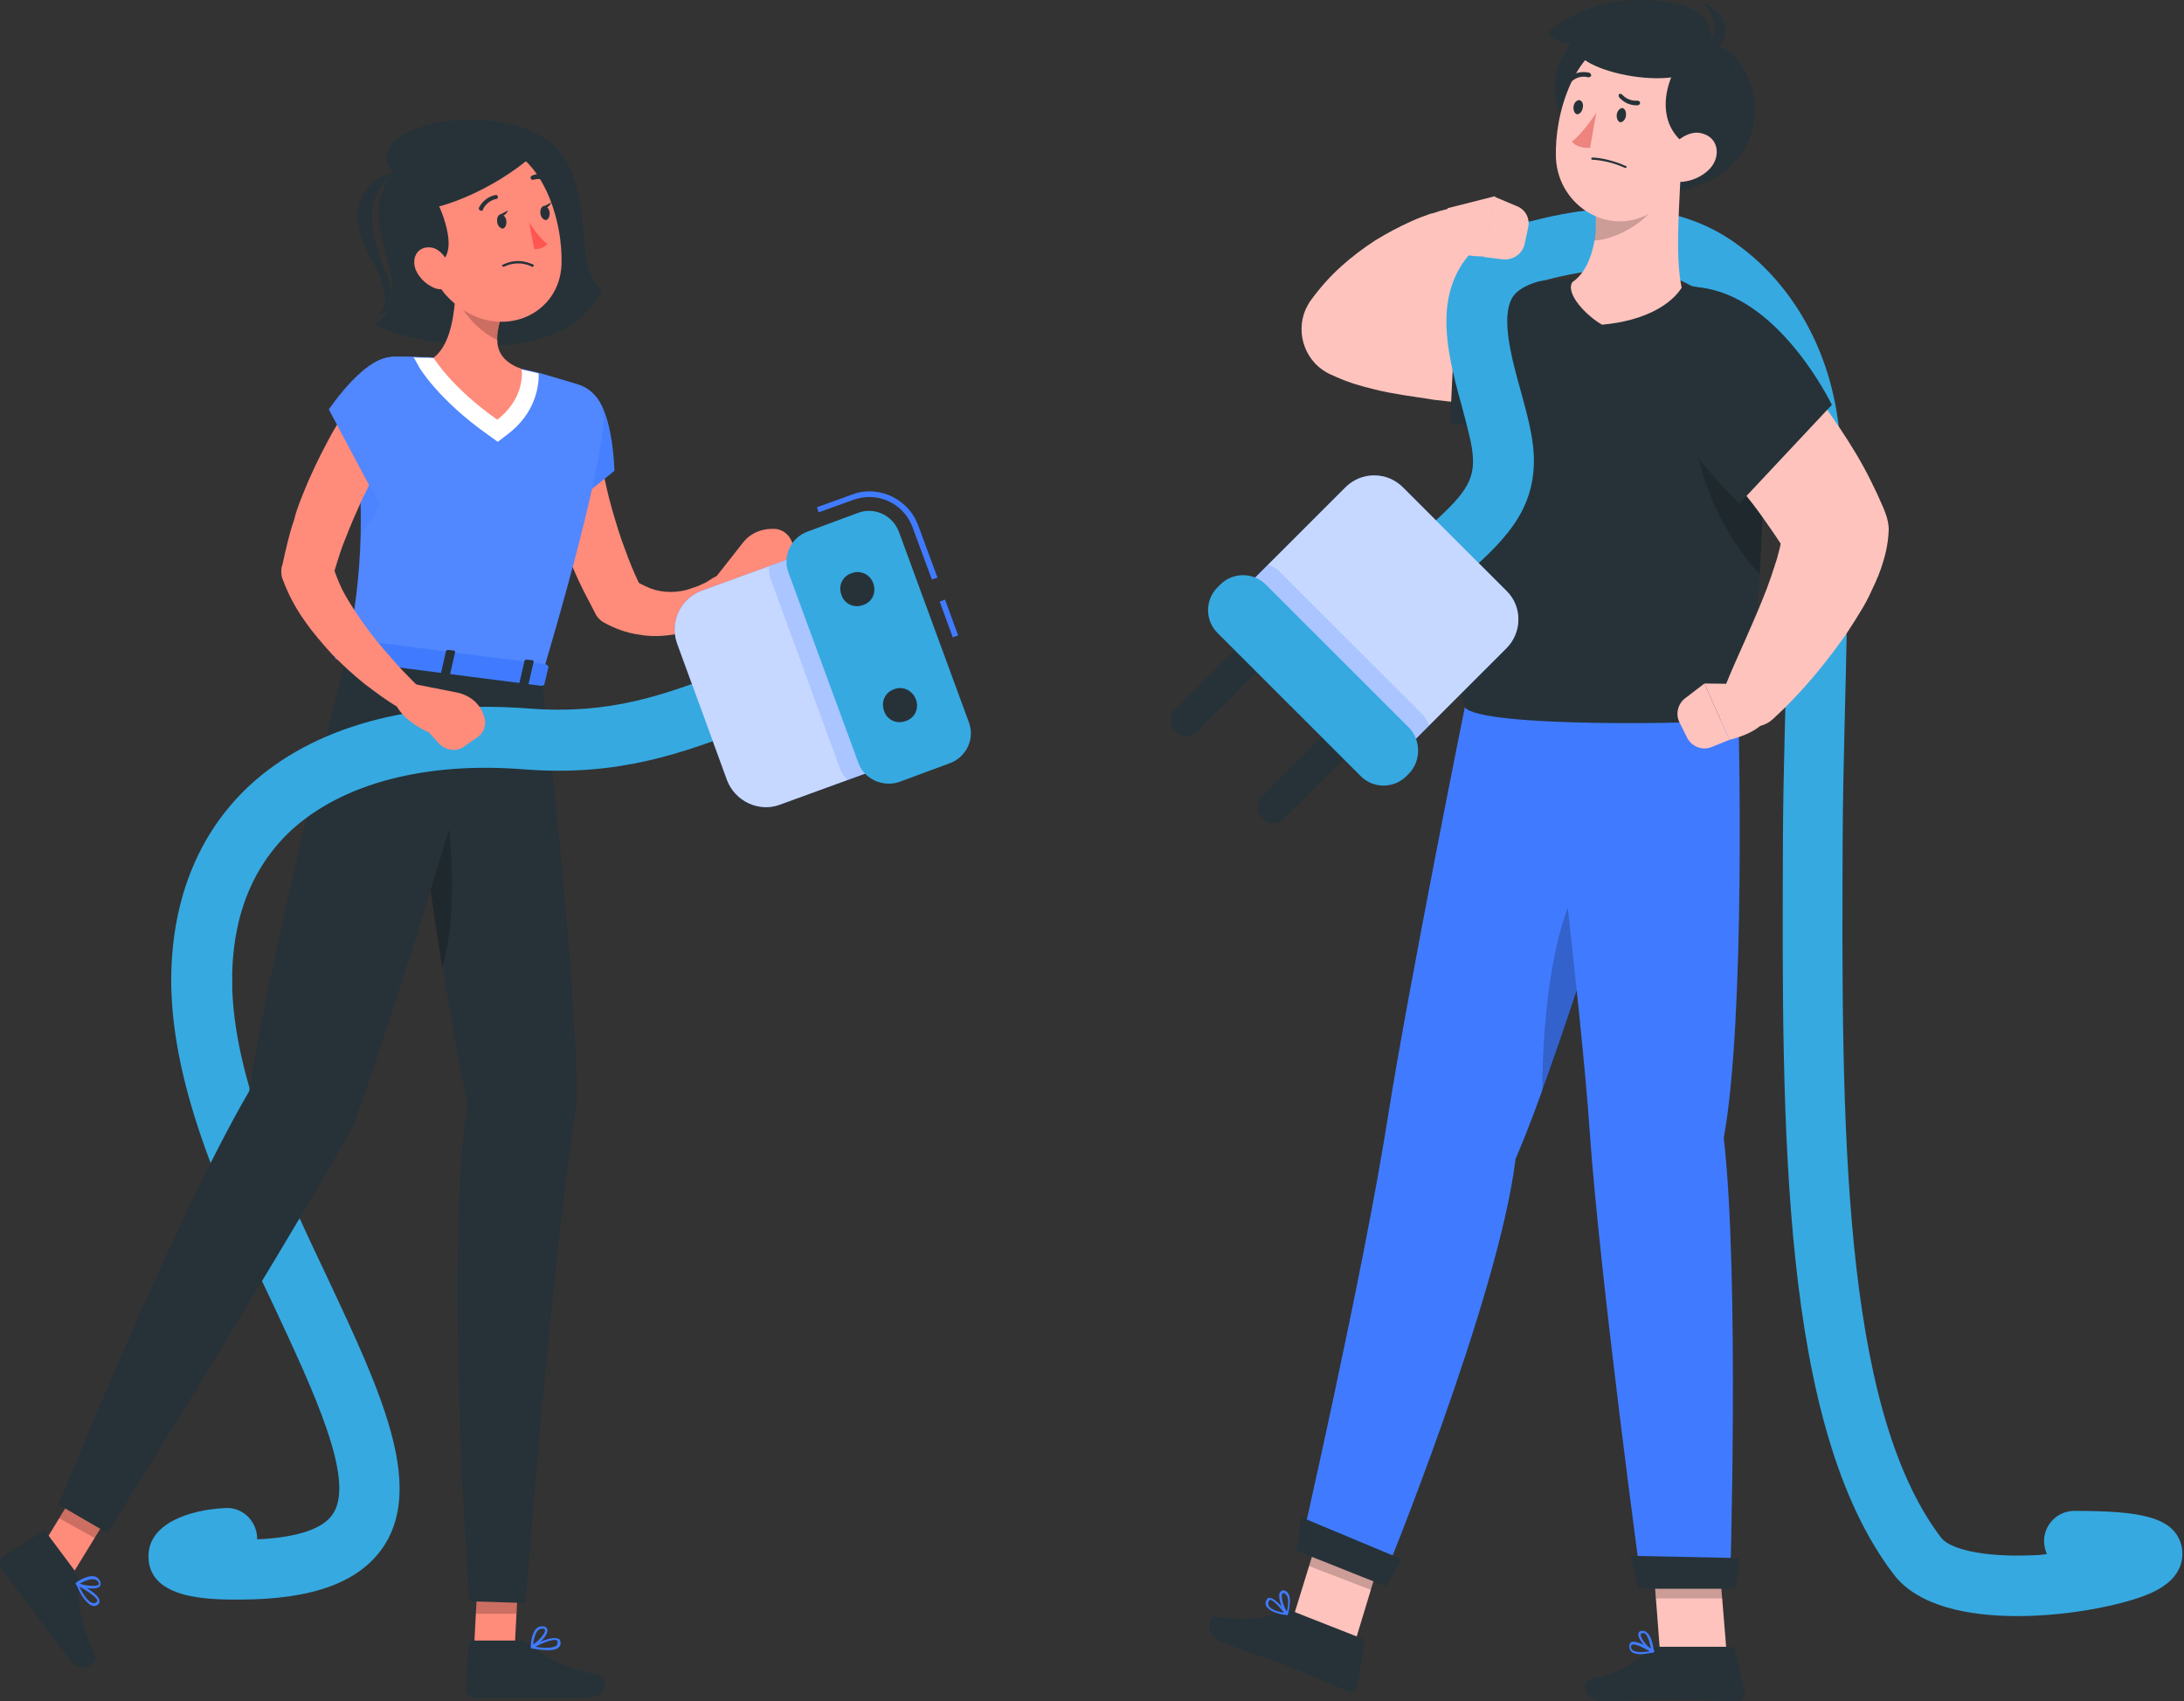 <svg width="371" height="289" viewBox="0 0 371 289" fill="none" xmlns="http://www.w3.org/2000/svg">
<rect x="0" y="0" width="371" height="289" fill="#333333" stroke="none"/>
<path d="M66.875 29.557C59.047 37.381 72.287 49.551 63.589 55.153C70.74 58.727 95.77 63.267 102.245 49.165C97.51 45.494 100.795 36.511 96.447 27.818C89.875 14.972 59.047 20.671 66.875 29.557Z" fill="#263238"/>
<path d="M67.551 29.364C65.135 28.977 56.921 33.034 63.009 43.949C67.938 52.835 63.879 53.415 63.879 53.415C63.879 53.415 68.711 53.511 65.812 46.943C62.719 39.989 61.27 32.744 67.551 29.364Z" fill="#263238"/>
<path d="M124.955 98.812C124.375 97.653 122.926 97.171 121.766 97.847L121.186 98.136C120.993 98.233 120.703 98.426 120.413 98.619C120.123 98.812 119.833 99.006 119.543 99.102C118.964 99.392 118.287 99.682 117.611 99.875C116.354 100.358 115.098 100.551 113.938 100.551C112.779 100.551 111.619 100.358 110.556 99.972C109.88 99.682 109.203 99.392 108.527 99.006C107.657 97.171 106.884 95.335 106.207 93.403C105.337 91.182 104.661 88.864 103.984 86.546C103.308 84.227 102.825 81.909 102.342 79.591C102.148 78.432 101.858 77.273 101.665 76.114L101.375 74.375C101.279 73.796 101.182 73.216 101.182 72.733V72.54C100.892 69.932 98.573 68.097 95.963 68.29C93.257 68.483 91.325 70.801 91.518 73.506C91.615 74.278 91.615 74.955 91.711 75.631C91.808 76.307 91.904 76.983 92.001 77.659C92.194 79.011 92.484 80.267 92.678 81.619C93.257 84.227 93.934 86.835 94.707 89.347C95.094 90.602 95.577 91.858 95.963 93.114C96.447 94.369 96.93 95.625 97.51 96.881C98.573 99.392 99.829 101.71 101.085 104.125L101.182 104.318C101.472 104.898 102.052 105.477 102.632 105.767C104.371 106.733 106.4 107.506 108.527 107.796C110.653 108.182 112.779 108.085 114.905 107.699C116.934 107.216 118.867 106.347 120.51 105.284C121.283 104.705 122.056 104.125 122.733 103.449C123.119 103.159 123.409 102.773 123.699 102.386C123.989 102 124.279 101.71 124.665 101.227C125.245 100.648 125.438 99.682 124.955 98.812Z" fill="#FF8B7B"/>
<path d="M131.43 89.83H131.14C129.304 89.83 127.468 90.602 126.308 92.051L121.67 97.943V101.903C125.439 103.352 130.174 99.392 130.174 99.392L132.59 98.812C134.233 98.426 135.393 96.784 135.103 95.046L134.716 92.727C134.426 91.085 133.073 89.83 131.43 89.83Z" fill="#FF8B7B"/>
<path d="M101.085 67.227C104.178 70.415 104.371 79.977 104.371 79.977L91.905 90.023C91.905 90.023 86.783 75.824 89.585 70.801C92.001 66.551 97.026 63.17 101.085 67.227Z" fill="#407BFF"/>
<g opacity="0.2">
<path opacity="0.2" d="M101.085 67.227C104.178 70.415 104.371 79.977 104.371 79.977L91.905 90.023C91.905 90.023 86.783 75.824 89.585 70.801C92.001 66.551 97.026 63.17 101.085 67.227Z" fill="white"/>
</g>
<path d="M80.404 282.432L87.266 283.204L88.232 264.466L81.371 263.693L80.404 282.432Z" fill="#FF8B7B"/>
<path d="M88.425 278.665H80.308C79.921 278.665 79.728 278.955 79.631 279.244L79.051 286.875C78.955 287.648 79.728 288.421 80.501 288.421C83.883 288.421 83.98 288.421 88.232 288.421C90.841 288.421 96.157 288.421 99.732 288.421C103.308 288.421 103.308 284.847 101.762 284.557C94.9 283.108 92.194 281.08 89.778 279.148C89.489 278.858 88.909 278.665 88.425 278.665Z" fill="#263238"/>
<path opacity="0.2" d="M88.232 264.466L87.749 274.125H80.791L81.371 263.693L88.232 264.466Z" fill="black"/>
<path d="M92.001 114.943C92.001 114.943 97.993 164.881 97.993 187.097C93.258 218.006 89.295 272.29 89.295 272.29L79.728 272C79.728 272 75.379 212.886 79.438 187.386C74.316 164.494 67.938 111.756 67.938 111.756L92.001 114.943Z" fill="#263238"/>
<path opacity="0.2" d="M73.543 128.852C72.383 129.335 71.224 129.915 70.257 130.591C71.61 140.443 73.253 152.903 75.089 164.301C78.278 154.835 76.539 134.165 73.543 128.852Z" fill="black"/>
<path d="M5.702 265.045L11.307 269.006L21.164 252.971L15.463 249.011L5.702 265.045Z" fill="#FF8B7B"/>
<path d="M12.757 266.881L7.925 260.409C7.731 260.119 7.345 260.023 7.055 260.216L0.58 264.369C-0.097 264.756 -0.193 265.818 0.29 266.494C2.319 269.295 2.319 269.295 4.929 272.676C6.475 274.801 9.664 278.954 11.79 281.852C13.916 284.653 16.815 282.528 16.139 281.176C13.24 274.801 13.24 271.42 13.336 268.426C13.24 267.846 13.143 267.363 12.757 266.881Z" fill="#263238"/>
<path opacity="0.2" d="M21.164 252.971L16.139 261.278L10.05 257.898L15.462 249.011L21.164 252.971Z" fill="black"/>
<path d="M40.589 271.71C35.66 271.71 25.32 271.71 25.223 264.466C25.127 258.767 32.181 256.449 38.27 256.159C41.072 255.966 43.488 258.188 43.681 261.085C43.681 261.182 43.681 261.375 43.681 261.472C50.543 261.182 55.085 259.636 56.631 257.028C60.303 251.233 53.249 236.261 46.484 221.773C38.366 204.773 29.282 185.455 29.089 167.006C29.089 164.205 31.311 161.886 34.211 161.79C34.211 161.79 34.211 161.79 34.307 161.79C37.11 161.79 39.429 164.011 39.429 166.909C39.623 183.136 48.127 201.295 55.761 217.33C64.459 235.875 71.997 251.909 65.329 262.438C61.27 268.716 53.249 271.71 40.589 271.71Z" fill="#36A9E1"/>
<path d="M84.27 113.977C84.27 113.977 67.745 171.062 59.724 191.829C44.165 218.972 18.265 260.409 18.265 260.409L9.954 255.579C9.954 255.579 29.282 207.67 42.328 185.358C45.807 162.176 59.047 110.693 59.047 110.693L84.27 113.977Z" fill="#263238"/>
<path d="M14.303 271.614C14.786 272.193 15.269 272.676 15.752 272.773C16.042 272.869 16.429 272.773 16.719 272.483C16.912 272.29 16.912 272 16.912 271.903C16.816 270.744 13.82 269.199 13.24 268.909C13.143 268.909 13.047 268.909 13.047 269.006C12.95 269.102 12.95 269.199 13.047 269.295C13.24 269.875 13.723 270.841 14.303 271.614ZM16.332 271.517C16.429 271.614 16.526 271.807 16.526 271.903C16.526 272 16.526 272 16.429 272.096C16.236 272.29 16.042 272.386 15.752 272.29C15.076 272.193 14.303 271.131 13.433 269.488C14.593 270.068 15.849 270.937 16.332 271.517Z" fill="#407BFF"/>
<path d="M12.95 269.199C12.95 269.199 12.95 269.296 12.95 269.199C13.916 269.778 16.526 270.165 17.009 269.392C17.105 269.199 17.202 268.909 16.912 268.426C15.946 266.688 13.047 268.716 12.95 268.813C12.853 268.813 12.853 268.909 12.853 269.006C12.95 269.102 12.95 269.199 12.95 269.199ZM16.622 268.619L16.719 268.716C16.816 268.909 16.816 269.006 16.816 269.102C16.526 269.585 14.593 269.392 13.53 269.006C14.206 268.619 15.946 267.75 16.622 268.619Z" fill="#407BFF"/>
<path d="M93.064 280.307C93.837 280.307 94.514 280.21 94.9 279.824C95.19 279.631 95.287 279.244 95.19 278.858C95.19 278.568 94.997 278.375 94.804 278.375C93.837 277.795 90.841 279.244 90.262 279.631C90.165 279.631 90.165 279.727 90.165 279.824C90.165 279.92 90.262 280.017 90.358 280.017C91.035 280.113 92.098 280.307 93.064 280.307ZM94.224 278.568C94.417 278.568 94.514 278.568 94.611 278.665C94.611 278.665 94.707 278.761 94.707 278.858C94.707 279.148 94.707 279.341 94.514 279.534C94.031 279.92 92.678 280.017 90.938 279.727C92.001 279.148 93.451 278.568 94.224 278.568Z" fill="#407BFF"/>
<path d="M90.358 279.92C90.358 279.92 90.455 279.92 90.358 279.92C91.421 279.437 93.257 277.699 92.968 276.733C92.871 276.54 92.678 276.25 92.195 276.25C90.262 276.057 90.165 279.534 90.165 279.631C90.165 279.727 90.165 279.727 90.262 279.824C90.262 279.92 90.358 279.92 90.358 279.92ZM92.098 276.636H92.195C92.388 276.636 92.484 276.733 92.581 276.829C92.774 277.312 91.518 278.761 90.552 279.341C90.648 278.568 90.938 276.636 92.098 276.636Z" fill="#407BFF"/>
<path d="M59.047 110.693C65.425 111.466 78.858 113.205 92.001 114.943C99.442 89.926 101.859 77.949 102.535 72.057C102.922 69.062 101.085 66.165 98.186 65.296C96.253 64.716 93.741 63.943 91.325 63.267C90.455 63.074 89.585 62.881 88.812 62.688C83.98 61.625 79.438 61.239 73.833 60.756C73.06 60.659 72.383 60.659 71.61 60.659C70.161 60.562 68.711 60.562 67.358 60.562C63.203 60.562 59.917 64.136 60.303 68.29C60.593 71.188 60.787 73.892 60.883 76.307C61.27 82.102 61.367 86.739 61.27 90.796C61.077 98.426 60.207 103.932 59.047 110.693Z" fill="#407BFF"/>
<g opacity="0.3">
<path opacity="0.3" d="M59.047 110.693C65.425 111.466 78.858 113.205 92.001 114.943C99.442 89.926 101.859 77.949 102.535 72.057C102.922 69.062 101.085 66.165 98.186 65.296C96.253 64.716 93.741 63.943 91.325 63.267C90.455 63.074 89.585 62.881 88.812 62.688C83.98 61.625 79.438 61.239 73.833 60.756C73.06 60.659 72.383 60.659 71.61 60.659C70.161 60.562 68.711 60.562 67.358 60.562C63.203 60.562 59.917 64.136 60.303 68.29C60.593 71.188 60.787 73.892 60.883 76.307C61.27 82.102 61.367 86.739 61.27 90.796C61.077 98.426 60.207 103.932 59.047 110.693Z" fill="white"/>
</g>
<path opacity="0.3" d="M61.27 90.795C65.619 85.193 67.165 78.722 65.812 75.148L60.787 76.307C61.173 82.102 61.27 86.739 61.27 90.795Z" fill="#407BFF"/>
<path d="M91.228 63.364C90.358 63.17 89.489 62.977 88.716 62.784C83.883 61.722 79.341 61.335 73.736 60.852C72.963 60.756 72.287 60.756 71.514 60.756C71.03 60.756 70.644 60.756 70.257 60.659L71.224 62.398C71.32 62.591 74.606 68 82.82 73.796L84.56 75.051L86.203 73.796C90.938 70.222 91.518 65.682 91.518 63.654C91.518 63.364 91.325 63.364 91.228 63.364Z" fill="white"/>
<path d="M77.312 50.807C77.022 54.864 76.056 59.017 73.64 60.756C73.64 60.756 76.635 65.778 84.463 71.284C89.392 67.517 88.619 62.687 88.619 62.687C83.4 60.756 83.787 57.182 86.01 51.386L81.951 49.261C80.404 47.523 77.505 48.489 77.312 50.807Z" fill="#FF8B7B"/>
<path opacity="0.2" d="M81.951 49.261C80.501 47.619 77.795 48.392 77.408 50.517C79.051 53.608 81.177 56.119 84.463 57.761C84.463 56.023 85.043 53.994 86.009 51.483L81.951 49.261Z" fill="black"/>
<path d="M71.03 38.057C73.06 45.881 73.736 49.261 78.568 52.546C85.816 57.472 94.997 53.318 95.383 45.011C95.673 37.671 92.291 26.08 83.883 24.438C75.669 22.796 69.001 30.233 71.03 38.057Z" fill="#FF8B7B"/>
<path d="M91.035 25.983C83.014 33.034 74.606 35.062 74.606 35.062C74.606 35.062 80.598 47.812 69.388 44.625C66.102 33.807 69.388 28.108 72.287 25.5C81.177 22.506 87.459 21.54 91.035 25.983Z" fill="#263238"/>
<path d="M70.644 45.881C71.32 47.426 72.673 48.489 73.93 48.971C75.862 49.648 77.022 48.006 76.635 46.074C76.249 44.335 74.799 41.92 72.77 42.017C70.74 42.017 69.871 44.045 70.644 45.881Z" fill="#FF8B7B"/>
<path d="M58.757 108.761L56.921 111.562C56.824 111.756 57.017 112.045 57.404 112.045L91.904 116.489C92.194 116.489 92.484 116.392 92.484 116.199L93.161 113.301C93.161 113.108 92.968 112.915 92.678 112.818L59.337 108.568C59.144 108.472 58.854 108.568 58.757 108.761Z" fill="#407BFF"/>
<path d="M62.816 113.011L61.946 112.915C61.753 112.915 61.656 112.818 61.656 112.625L62.526 108.858C62.526 108.761 62.719 108.665 62.913 108.665L63.782 108.761C63.976 108.761 64.072 108.858 64.072 109.051L63.203 112.818C63.106 113.011 63.009 113.011 62.816 113.011Z" fill="#263238"/>
<path d="M89.392 116.392L88.522 116.295C88.329 116.295 88.232 116.199 88.232 116.006L89.102 112.239C89.102 112.142 89.295 112.045 89.489 112.045L90.358 112.142C90.552 112.142 90.648 112.239 90.648 112.432L89.778 116.199C89.682 116.392 89.585 116.489 89.392 116.392Z" fill="#263238"/>
<path d="M76.056 114.75L75.186 114.653C74.993 114.653 74.896 114.557 74.896 114.364L75.766 110.596C75.766 110.5 75.959 110.403 76.152 110.403L77.022 110.5C77.215 110.5 77.312 110.596 77.312 110.79L76.442 114.557C76.442 114.653 76.249 114.75 76.056 114.75Z" fill="#263238"/>
<path d="M84.463 37.767C84.56 38.443 85.043 38.83 85.43 38.83C85.816 38.733 86.106 38.153 86.01 37.477C85.913 36.801 85.43 36.415 85.043 36.415C84.56 36.511 84.367 37.091 84.463 37.767Z" fill="#263238"/>
<path d="M91.808 36.318C91.904 36.994 92.388 37.381 92.774 37.381C93.161 37.284 93.451 36.705 93.354 36.028C93.257 35.352 92.774 34.966 92.388 34.966C91.904 35.159 91.711 35.739 91.808 36.318Z" fill="#263238"/>
<path d="M92.194 35.159L93.644 34.386C93.644 34.386 93.064 35.739 92.194 35.159Z" fill="#263238"/>
<path d="M89.875 37.767C89.875 37.767 91.518 40.375 92.968 41.438C92.291 42.404 90.745 42.307 90.745 42.307L89.875 37.767Z" fill="#FF5652"/>
<path d="M85.333 45.011C85.236 45.108 85.236 45.108 85.333 45.205C85.333 45.301 85.526 45.301 85.623 45.301C88.232 44.045 90.358 45.301 90.358 45.301C90.455 45.398 90.552 45.301 90.648 45.205C90.745 45.108 90.648 45.011 90.552 44.915C90.358 44.915 88.135 43.562 85.333 45.011C85.333 44.915 85.333 44.915 85.333 45.011Z" fill="#263238"/>
<path d="M81.951 35.739C82.047 35.739 82.047 35.642 82.047 35.545C82.82 34 84.27 33.807 84.27 33.807C84.463 33.807 84.656 33.614 84.56 33.42C84.56 33.227 84.367 33.034 84.173 33.131C84.077 33.131 82.337 33.42 81.371 35.256C81.274 35.449 81.371 35.642 81.564 35.739C81.757 35.835 81.854 35.835 81.951 35.739Z" fill="#263238"/>
<path d="M93.934 30.909C94.031 30.909 94.031 30.812 93.934 30.909C94.127 30.716 94.031 30.426 93.837 30.329C92.098 29.074 90.455 29.75 90.358 29.846C90.165 29.943 90.069 30.136 90.165 30.329C90.262 30.523 90.455 30.619 90.648 30.523C90.745 30.523 92.001 30.04 93.451 31.006C93.644 31.006 93.837 31.006 93.934 30.909Z" fill="#263238"/>
<path d="M84.85 36.511L86.299 35.739C86.299 35.739 85.72 37.091 84.85 36.511Z" fill="#263238"/>
<path d="M34.211 172.125C31.408 172.125 29.089 169.903 29.089 167.006C28.992 153.29 33.534 141.699 42.328 133.489C53.152 123.443 69.967 118.807 89.875 120.352C103.791 121.415 112.682 118.034 123.023 114.171C124.762 113.494 126.405 112.915 128.241 112.239C130.947 111.273 133.846 112.625 134.813 115.33C135.779 118.034 134.426 120.932 131.72 121.898C129.981 122.477 128.338 123.153 126.695 123.83C116.161 127.79 105.337 131.943 89.102 130.688C72.19 129.335 58.081 133.102 49.383 141.119C42.715 147.398 39.333 156.091 39.429 167.006C39.429 169.807 37.11 172.125 34.211 172.125C34.307 172.125 34.307 172.125 34.211 172.125Z" fill="#36A9E1"/>
<path d="M132.493 136.676L153.174 129.142L139.838 92.824L119.157 100.358C115.581 101.71 113.745 105.671 115.001 109.244L123.506 132.523C124.859 136.097 128.918 138.029 132.493 136.676Z" fill="#407BFF"/>
<path opacity="0.7" d="M132.493 136.676L153.174 129.142L139.838 92.824L119.157 100.358C115.581 101.71 113.745 105.671 115.001 109.244L123.506 132.523C124.859 136.097 128.918 138.029 132.493 136.676Z" fill="white"/>
<path opacity="0.2" d="M130.657 96.205L139.934 92.824L153.271 129.142L143.993 132.523C143.413 131.943 142.93 131.267 142.64 130.398L131.043 98.716C130.657 97.847 130.56 96.977 130.657 96.205Z" fill="#407BFF"/>
<path d="M160.534 101.852L159.626 102.185L161.853 108.261L162.76 107.929L160.534 101.852Z" fill="#407BFF"/>
<path d="M158.296 98.426L155.01 89.54C153.85 86.449 150.951 84.421 147.666 84.421C146.796 84.421 145.829 84.614 144.96 84.903L139.065 87.028L138.775 86.159L144.67 84.034C145.636 83.648 146.699 83.455 147.666 83.455C151.338 83.455 154.72 85.773 155.977 89.25L159.262 98.136L158.296 98.426Z" fill="#407BFF"/>
<path d="M152.787 132.813L161.388 129.625C164.191 128.563 165.641 125.472 164.577 122.671L152.691 90.313C151.628 87.511 148.535 86.063 145.733 87.125L137.132 90.313C134.329 91.375 132.88 94.466 133.943 97.267L145.829 129.625C146.796 132.33 149.985 133.779 152.787 132.813Z" fill="#36A9E1"/>
<path d="M148.342 99.102C148.922 100.648 148.149 102.29 146.603 102.773C145.056 103.352 143.414 102.58 142.93 101.034C142.35 99.489 143.124 97.847 144.67 97.364C146.119 96.784 147.859 97.557 148.342 99.102Z" fill="#263238"/>
<path d="M155.59 118.807C156.17 120.352 155.397 121.994 153.851 122.477C152.304 123.057 150.662 122.284 150.178 120.739C149.599 119.193 150.372 117.551 151.918 117.068C153.367 116.489 155.01 117.261 155.59 118.807Z" fill="#263238"/>
<path d="M70.934 116.489C69.388 114.943 67.745 113.301 66.295 111.563C64.845 109.92 63.396 108.182 62.139 106.443C60.883 104.705 59.724 102.966 58.66 101.131C57.887 99.778 57.307 98.33 56.824 96.977C57.404 95.046 57.984 93.114 58.757 91.278C59.627 89.057 60.593 86.835 61.56 84.71C62.623 82.585 63.686 80.46 64.845 78.335C65.425 77.273 66.005 76.307 66.682 75.244L67.648 73.796C67.938 73.312 68.325 72.83 68.518 72.443L68.614 72.25C70.064 70.125 69.581 67.227 67.455 65.682C65.329 64.136 62.236 64.523 60.69 66.744C60.207 67.421 59.82 67.903 59.434 68.483C59.047 69.062 58.66 69.642 58.371 70.222C57.694 71.381 57.018 72.54 56.341 73.699C55.085 76.017 53.828 78.432 52.766 80.847C52.186 82.102 51.702 83.358 51.219 84.517C50.736 85.773 50.253 87.028 49.963 88.284C49.093 90.796 48.513 93.5 47.934 96.108L47.837 96.301C47.74 96.977 47.74 97.75 48.03 98.426C48.996 101.034 50.253 103.352 51.702 105.381C53.152 107.506 54.795 109.341 56.438 111.176C58.177 112.915 59.917 114.557 61.85 116.102C63.782 117.551 65.619 119 67.841 120.256C68.808 120.835 69.967 120.642 70.74 119.869C71.803 118.903 71.803 117.358 70.934 116.489Z" fill="#FF8B7B"/>
<path d="M82.047 121.221L81.951 120.932C81.177 119.193 79.534 118.034 77.698 117.648L70.354 116.199L66.778 118.034C67.165 122.091 72.866 124.409 72.866 124.409L74.509 126.244C75.669 127.5 77.602 127.79 78.955 126.727L80.888 125.375C82.337 124.506 82.82 122.767 82.047 121.221Z" fill="#FF8B7B"/>
<path d="M64.266 61.239C60.207 63.074 55.858 69.545 55.858 69.545L64.555 85.869C64.555 85.869 74.413 74.472 73.64 68.773C72.963 63.846 69.484 58.824 64.266 61.239Z" fill="#407BFF"/>
<g opacity="0.3">
<path opacity="0.3" d="M64.266 61.239C60.207 63.074 55.858 69.545 55.858 69.545L64.555 85.869C64.555 85.869 74.413 74.472 73.64 68.773C72.963 63.846 69.484 58.824 64.266 61.239Z" fill="white"/>
</g>
<path d="M342.684 274.512C334.18 274.512 325.772 272.773 321.714 267.46C302.482 242.347 302.676 191.83 302.869 142.955C302.965 116.682 304.995 91.761 302.096 72.443C300.356 61.046 294.364 53.222 288.276 49.165C279.289 43.176 266.919 46.46 261.604 47.813C258.898 48.489 256.095 46.847 255.322 44.142C254.646 41.438 256.288 38.636 258.994 37.864C265.566 36.125 281.125 32.165 293.881 40.665C302.482 46.364 310.02 56.602 312.146 70.898C315.142 90.989 313.113 116.199 313.016 142.955C312.823 190.091 312.726 238.869 329.735 261.182C331.088 263.017 336.499 264.563 345.39 264.176C346.163 264.176 346.937 264.08 347.71 263.983C347.42 263.307 347.226 262.534 347.226 261.761C347.226 258.96 349.546 256.642 352.348 256.642C363.559 256.642 369.454 257.608 370.613 262.727C370.903 264.176 371.096 267.943 365.685 270.455C361.916 272.29 352.252 274.512 342.684 274.512Z" fill="#36A9E1"/>
<path d="M230.196 278.858L219.662 274.801L225.267 256.642L235.704 260.699L230.196 278.858Z" fill="#FFC3BD"/>
<path d="M219.469 273.642L231.259 278.278C231.549 278.375 231.742 278.761 231.742 279.051L230.582 286.392C230.486 287.165 229.616 287.648 228.939 287.261C225.944 286.006 221.305 283.977 217.536 282.528C215.217 281.659 210.868 280.21 207.582 278.954C204.49 277.699 205.166 274.415 206.616 274.608C212.994 275.67 215.41 274.511 217.922 273.642C218.502 273.449 218.986 273.449 219.469 273.642Z" fill="#263238"/>
<path opacity="0.2" d="M235.704 260.699L225.267 256.642L222.368 266.011L232.902 270.068L235.704 260.699Z" fill="black"/>
<path d="M248.847 120.062C248.847 120.062 239.377 166.909 235.704 190.091C231.645 215.977 220.822 263.307 220.822 263.307L234.738 268.812C234.738 268.812 254.646 220.324 257.448 196.852C265.759 177.824 282.478 121.608 282.478 121.608L248.847 120.062Z" fill="#407BFF"/>
<path d="M220.242 263.403L235.511 269.489L238.12 264.852L221.015 257.705L220.242 263.403Z" fill="#263238"/>
<path d="M216.473 273.835C215.893 273.642 215.41 273.256 215.12 272.869C214.927 272.58 214.927 272.193 215.12 271.807C215.217 271.517 215.507 271.42 215.603 271.42C216.666 271.324 218.502 273.835 218.696 274.028C218.696 274.125 218.792 274.222 218.696 274.222C218.696 274.318 218.599 274.318 218.502 274.318C218.019 274.318 217.149 274.125 216.473 273.835ZM215.99 271.807C215.893 271.807 215.797 271.71 215.7 271.807C215.603 271.807 215.603 271.807 215.507 272C215.41 272.29 215.41 272.483 215.507 272.773C215.797 273.256 216.763 273.739 218.116 273.932C217.439 273.062 216.57 272.097 215.99 271.807Z" fill="#407BFF"/>
<path d="M218.502 274.318C217.826 273.545 216.956 271.227 217.439 270.454C217.536 270.358 217.729 270.068 218.212 270.165C218.502 270.261 218.696 270.454 218.889 270.744C219.469 271.807 218.792 274.125 218.792 274.221C218.792 274.318 218.696 274.318 218.599 274.318C218.599 274.415 218.502 274.415 218.502 274.318ZM218.212 270.648C218.116 270.648 218.116 270.648 218.212 270.648C217.922 270.551 217.826 270.648 217.826 270.744C217.536 271.227 218.019 272.869 218.599 273.739C218.792 273.062 218.985 271.71 218.599 271.034C218.406 270.841 218.309 270.744 218.212 270.648Z" fill="#407BFF"/>
<path opacity="0.2" d="M269.335 148.557C264.116 155.028 261.99 171.642 261.99 185.455C265.566 175.699 269.625 163.239 273.2 152.034L269.335 148.557Z" fill="black"/>
<path d="M293.301 280.693H281.995L280.545 261.761H291.755L293.301 280.693Z" fill="#FFC3BD"/>
<path d="M281.415 279.727H294.075C294.365 279.727 294.655 279.92 294.751 280.307L296.394 287.551C296.587 288.324 296.007 289 295.234 289C292.045 288.903 286.923 288.71 282.961 288.71C280.448 288.71 275.81 289 272.427 289C269.045 289 268.562 285.619 269.915 285.33C276.196 283.977 278.129 282.045 280.062 280.21C280.448 279.92 280.932 279.727 281.415 279.727Z" fill="#263238"/>
<path opacity="0.2" d="M291.755 261.761H280.545L281.318 271.517H292.625L291.755 261.761Z" fill="black"/>
<path d="M262.473 120.642C262.473 120.642 268.755 172.898 270.011 191.733C271.847 217.909 278.902 269.585 278.902 269.585H293.881C293.881 269.585 295.524 216.847 292.818 193.278C296.587 172.801 295.331 122.188 295.331 122.188L262.473 120.642Z" fill="#407BFF"/>
<path d="M278.322 269.875H294.751L295.524 264.659L276.969 264.273L278.322 269.875Z" fill="#263238"/>
<path d="M278.709 280.983C278.129 280.983 277.549 280.886 277.163 280.597C276.873 280.307 276.776 280.017 276.776 279.534C276.776 279.244 276.969 279.051 277.066 278.954C277.936 278.472 280.642 280.114 280.932 280.307C281.028 280.307 281.028 280.403 281.028 280.5C281.028 280.597 280.932 280.597 280.835 280.693C280.255 280.79 279.385 280.983 278.709 280.983ZM277.453 279.341C277.356 279.341 277.259 279.341 277.163 279.437C277.066 279.437 277.066 279.534 277.066 279.631C277.066 279.92 277.163 280.21 277.356 280.307C277.839 280.693 278.902 280.693 280.255 280.5C279.289 279.92 278.129 279.341 277.453 279.341Z" fill="#407BFF"/>
<path d="M280.738 280.693C279.772 280.21 278.129 278.375 278.322 277.506C278.322 277.312 278.516 277.023 278.902 277.023C279.192 277.023 279.482 277.023 279.772 277.312C280.738 278.085 280.932 280.403 280.932 280.5C280.932 280.597 280.932 280.597 280.835 280.693C280.835 280.693 280.835 280.693 280.738 280.693ZM279.095 277.409C278.709 277.409 278.709 277.602 278.709 277.602C278.612 278.182 279.675 279.534 280.448 280.114C280.352 279.437 280.062 278.085 279.482 277.506C279.385 277.409 279.289 277.409 279.095 277.409Z" fill="#407BFF"/>
<path d="M267.692 48.682L258.608 48.585C255.612 48.585 252.519 48.489 249.62 48.489C248.75 48.489 247.784 48.392 246.914 48.392C247.011 48.295 247.011 48.295 247.011 48.199C247.687 47.523 248.267 46.847 248.944 46.17C249.234 45.784 249.62 45.494 249.91 45.205C250.2 44.915 250.587 44.528 250.78 44.239L251.65 43.176C252.616 42.017 253.003 40.375 252.519 38.83C251.843 36.125 249.04 34.58 246.431 35.352L244.595 35.835C244.015 36.028 243.532 36.222 242.952 36.318C241.889 36.705 240.826 37.091 239.763 37.574C237.637 38.54 235.607 39.602 233.578 40.858C231.645 42.114 229.712 43.562 227.876 45.205C226.04 46.847 224.301 48.778 222.754 50.903C222.368 51.386 222.078 51.966 221.788 52.545C219.952 56.795 221.885 61.818 226.137 63.653L227.007 64.04C229.423 65.102 231.259 65.585 233.191 66.068C235.028 66.551 236.767 66.841 238.507 67.131C240.246 67.42 241.889 67.614 243.532 67.903C245.175 68.097 246.818 68.29 248.461 68.386C251.746 68.676 254.935 68.869 258.221 68.966C261.507 69.062 264.599 69.062 267.982 68.869C273.297 68.579 277.549 64.329 277.646 58.92C277.646 53.318 273.2 48.682 267.692 48.682Z" fill="#FFC3BD"/>
<path d="M272.91 66.261C265.083 75.148 246.334 71.864 246.334 71.864L247.398 49.744C247.398 49.744 256.868 47.523 267.015 47.523C277.936 47.426 279.192 59.114 272.91 66.261Z" fill="#263238"/>
<path d="M252.133 59.5C251.65 63.074 251.167 67.903 250.877 74.375C246.818 94.949 245.272 109.534 248.847 120.159C251.65 123.636 288.759 122.96 295.331 122.284C299.197 112.721 299.583 85.29 300.066 62.205C300.163 55.636 295.524 49.937 289.049 48.875C280.738 47.426 272.331 47.04 263.826 48.006C257.738 48.585 252.906 53.415 252.133 59.5Z" fill="#263238"/>
<path opacity="0.2" d="M287.986 73.506C288.083 80.557 293.205 91.761 298.907 97.46C299.293 91.568 299.486 85.097 299.68 78.625L287.986 73.506Z" fill="black"/>
<path d="M320.264 87.125L319.974 86.352C318.524 82.972 316.978 79.881 315.239 76.983C313.499 74.085 311.663 71.381 309.73 68.676C307.797 66.068 305.768 63.557 303.642 61.045C302.579 59.79 301.516 58.631 300.453 57.471L298.81 55.733L296.974 53.898C293.205 50.227 287.116 49.937 283.154 53.608C278.999 57.278 278.709 63.653 282.381 67.807L282.671 68.097L288.373 74.375C290.305 76.5 292.142 78.722 293.978 80.847C294.848 81.909 295.814 83.068 296.587 84.131C297.457 85.193 298.327 86.352 299.1 87.415C300.259 89.057 301.419 90.699 302.482 92.341C302.385 93.114 302.095 93.886 301.902 94.756C301.226 96.881 300.453 99.295 299.486 101.614C298.52 104.028 297.457 106.443 296.394 108.858C295.331 111.273 294.171 113.784 293.205 116.199L293.108 116.392C292.335 118.131 292.625 120.256 294.074 121.801C296.007 123.829 299.196 124.023 301.226 122.091C303.448 120.062 305.381 118.034 307.314 115.812C309.247 113.591 310.986 111.369 312.726 108.954C313.596 107.795 314.369 106.54 315.239 105.187C316.012 103.932 316.881 102.579 317.558 101.131C318.234 99.682 319.007 98.136 319.587 96.398C320.167 94.659 320.747 92.631 320.844 89.926C320.844 89.153 320.65 88.091 320.264 87.125Z" fill="#FFC3BD"/>
<path d="M289.726 48.972C302.772 51.193 311.18 68.773 311.18 68.773L295.427 85.579C295.427 85.579 286.343 76.403 280.931 67.807C275.133 58.631 280.352 47.33 289.726 48.972Z" fill="#263238"/>
<path d="M265.856 21.153C263.633 17.483 262.957 12.46 266.919 7.341C264.31 7.727 262.957 5.409 262.957 5.409C262.957 5.409 268.755 0 278.516 0C290.209 0 291.079 4.54 290.692 7.631C298.713 8.114 304.512 28.977 284.217 32.648C272.621 20.284 265.856 21.153 265.856 21.153Z" fill="#263238"/>
<path d="M290.016 7.92C290.016 7.92 293.301 4.636 289.242 0.58C290.789 1.063 292.528 2.222 293.011 4.347C293.591 6.761 291.948 8.597 290.016 7.92Z" fill="#263238"/>
<path d="M285.474 30.04C285.184 36.415 284.604 43.756 285.667 48.875C284.024 51.483 279.772 54.477 272.137 55.153C269.431 53.608 265.856 49.841 267.112 47.909C270.398 45.784 271.751 39.506 270.784 34.869L285.474 30.04Z" fill="#FFC3BD"/>
<path opacity="0.2" d="M281.801 31.199L270.784 34.773C271.171 36.705 271.171 38.83 270.784 40.858C274.07 40.761 278.612 38.25 280.352 35.932C281.801 34 281.995 32.455 281.801 31.199Z" fill="black"/>
<path d="M288.663 19.898C286.633 27.722 285.86 32.455 281.028 35.739C273.78 40.665 264.696 35.159 264.31 26.852C264.02 19.318 267.402 7.727 275.81 6.085C284.121 4.443 290.789 11.977 288.663 19.898Z" fill="#FFC3BD"/>
<path d="M287.116 8.597C283.637 11.011 279.385 21.443 288.083 25.597C295.814 18.739 293.881 8.597 287.116 8.597Z" fill="#263238"/>
<path d="M289.049 9.852C290.499 2.994 273.297 -0.483 267.789 7.438C265.952 12.267 287.986 16.517 289.049 9.852Z" fill="#263238"/>
<path d="M276.196 28.204C273.2 26.852 270.784 26.756 270.495 26.756C270.398 26.756 270.301 26.852 270.301 26.949C270.301 27.045 270.398 27.142 270.591 27.142C270.784 27.142 273.2 27.239 276.003 28.494C276.1 28.591 276.293 28.494 276.293 28.398C276.39 28.398 276.293 28.204 276.196 28.204Z" fill="#263238"/>
<path d="M290.596 28.494C289.146 30.136 287.02 30.909 285.184 30.909C282.478 31.006 281.801 28.398 283.058 26.176C284.217 24.148 287.02 21.733 289.533 22.796C291.949 23.665 292.238 26.563 290.596 28.494Z" fill="#FFC3BD"/>
<path d="M276.196 19.705C276.1 20.381 275.616 20.767 275.23 20.767C274.843 20.671 274.553 20.091 274.65 19.415C274.747 18.739 275.23 18.352 275.616 18.352C276.1 18.449 276.293 19.125 276.196 19.705Z" fill="#263238"/>
<path d="M268.852 18.352C268.755 19.028 268.272 19.415 267.885 19.415C267.499 19.318 267.209 18.739 267.305 18.062C267.402 17.386 267.885 17 268.272 17C268.755 17.097 269.045 17.676 268.852 18.352Z" fill="#263238"/>
<path d="M271.171 19.125C271.171 19.125 268.948 22.602 267.015 24.051C267.982 25.307 270.108 25.114 270.108 25.114L271.171 19.125Z" fill="#ED847E"/>
<path d="M275.133 15.938C275.23 15.938 275.423 15.938 275.52 16.034C276.679 17.29 278.032 17.097 278.129 17.097C278.322 17.097 278.516 17.193 278.612 17.386C278.612 17.579 278.516 17.773 278.322 17.869C278.226 17.869 276.486 18.159 275.037 16.517C274.94 16.324 274.94 16.131 275.037 15.938C275.037 16.034 275.133 16.034 275.133 15.938Z" fill="#263238"/>
<path d="M266.629 13.813C266.532 13.813 266.436 13.716 266.436 13.716C266.339 13.523 266.339 13.33 266.532 13.136C268.175 11.784 269.915 12.364 270.011 12.364C270.204 12.46 270.301 12.653 270.301 12.847C270.205 13.04 270.011 13.136 269.818 13.136C269.721 13.136 268.465 12.653 267.112 13.716C266.822 13.813 266.725 13.909 266.629 13.813Z" fill="#263238"/>
<path d="M297.843 116.199L289.532 116.102L293.785 125.665C293.785 125.665 300.839 124.119 300.453 120.352L297.843 116.199Z" fill="#FFC3BD"/>
<path d="M285.28 122.67L286.633 125.375C287.406 126.824 289.146 127.5 290.692 126.92L293.785 125.665L289.532 116.102L286.247 118.614C284.99 119.58 284.604 121.318 285.28 122.67Z" fill="#FFC3BD"/>
<path d="M234.641 109.148C233.385 109.148 232.032 108.665 231.066 107.699C229.036 105.767 228.94 102.483 230.969 100.455C234.641 96.688 238.024 93.693 240.923 91.085C247.978 84.807 250.49 82.392 250.2 77.659C250.104 75.534 249.234 72.443 248.364 69.159C246.238 61.432 243.822 52.545 247.978 45.494C250.2 41.727 253.969 39.119 259.091 37.767C261.797 37.091 264.6 38.733 265.373 41.438C266.049 44.142 264.406 46.943 261.7 47.716C258.028 48.682 257.158 50.131 256.868 50.614C254.936 53.994 256.772 60.852 258.318 66.358C259.381 70.222 260.348 73.796 260.541 77.079C261.024 86.932 255.226 92.148 247.784 98.716C244.982 101.227 241.793 104.028 238.41 107.506C237.347 108.665 235.994 109.148 234.641 109.148Z" fill="#36A9E1"/>
<path d="M245.948 35.352L253.969 33.324L252.133 43.563C252.133 43.563 244.885 43.756 244.305 39.989L245.948 35.352Z" fill="#FFC3BD"/>
<path d="M259.574 38.733L258.994 41.438C258.608 43.176 256.965 44.239 255.226 44.045L252.036 43.659L253.873 33.42L257.545 34.966C259.188 35.545 259.961 37.188 259.574 38.733Z" fill="#FFC3BD"/>
<path d="M199.754 124.312L199.561 124.119C198.595 123.153 198.595 121.511 199.561 120.545L228.07 92.051C229.036 91.085 230.679 91.085 231.645 92.051L231.839 92.244C232.805 93.21 232.805 94.852 231.839 95.818L203.33 124.312C202.267 125.278 200.721 125.278 199.754 124.312Z" fill="#263238"/>
<path d="M214.54 139.091L214.347 138.898C213.38 137.932 213.38 136.29 214.347 135.324L242.856 106.83C243.822 105.864 245.465 105.864 246.431 106.83L246.625 107.023C247.591 107.989 247.591 109.631 246.625 110.597L218.116 139.091C217.149 140.154 215.507 140.154 214.54 139.091Z" fill="#263238"/>
<path d="M255.902 110.114L235.801 130.205L208.452 102.869L228.553 82.778C231.259 80.074 235.608 80.074 238.314 82.778L255.902 100.358C258.608 102.966 258.608 107.409 255.902 110.114Z" fill="#407BFF"/>
<path opacity="0.7" d="M255.902 110.114L235.801 130.205L208.452 102.869L228.553 82.778C231.259 80.074 235.608 80.074 238.314 82.778L255.902 100.358C258.608 102.966 258.608 107.409 255.902 110.114Z" fill="white"/>
<path opacity="0.2" d="M215.41 95.915L208.452 102.869L235.801 130.205L242.759 123.25C242.469 122.477 242.083 121.705 241.406 121.125L217.536 97.267C216.956 96.591 216.183 96.205 215.41 95.915Z" fill="#407BFF"/>
<path d="M239.377 131.364L238.893 131.847C236.767 133.972 233.288 133.972 231.162 131.847L206.809 107.506C204.683 105.381 204.683 101.903 206.809 99.778L207.292 99.295C209.418 97.17 212.897 97.17 215.023 99.295L239.377 123.636C241.406 125.761 241.406 129.239 239.377 131.364Z" fill="#36A9E1"/>
</svg>
